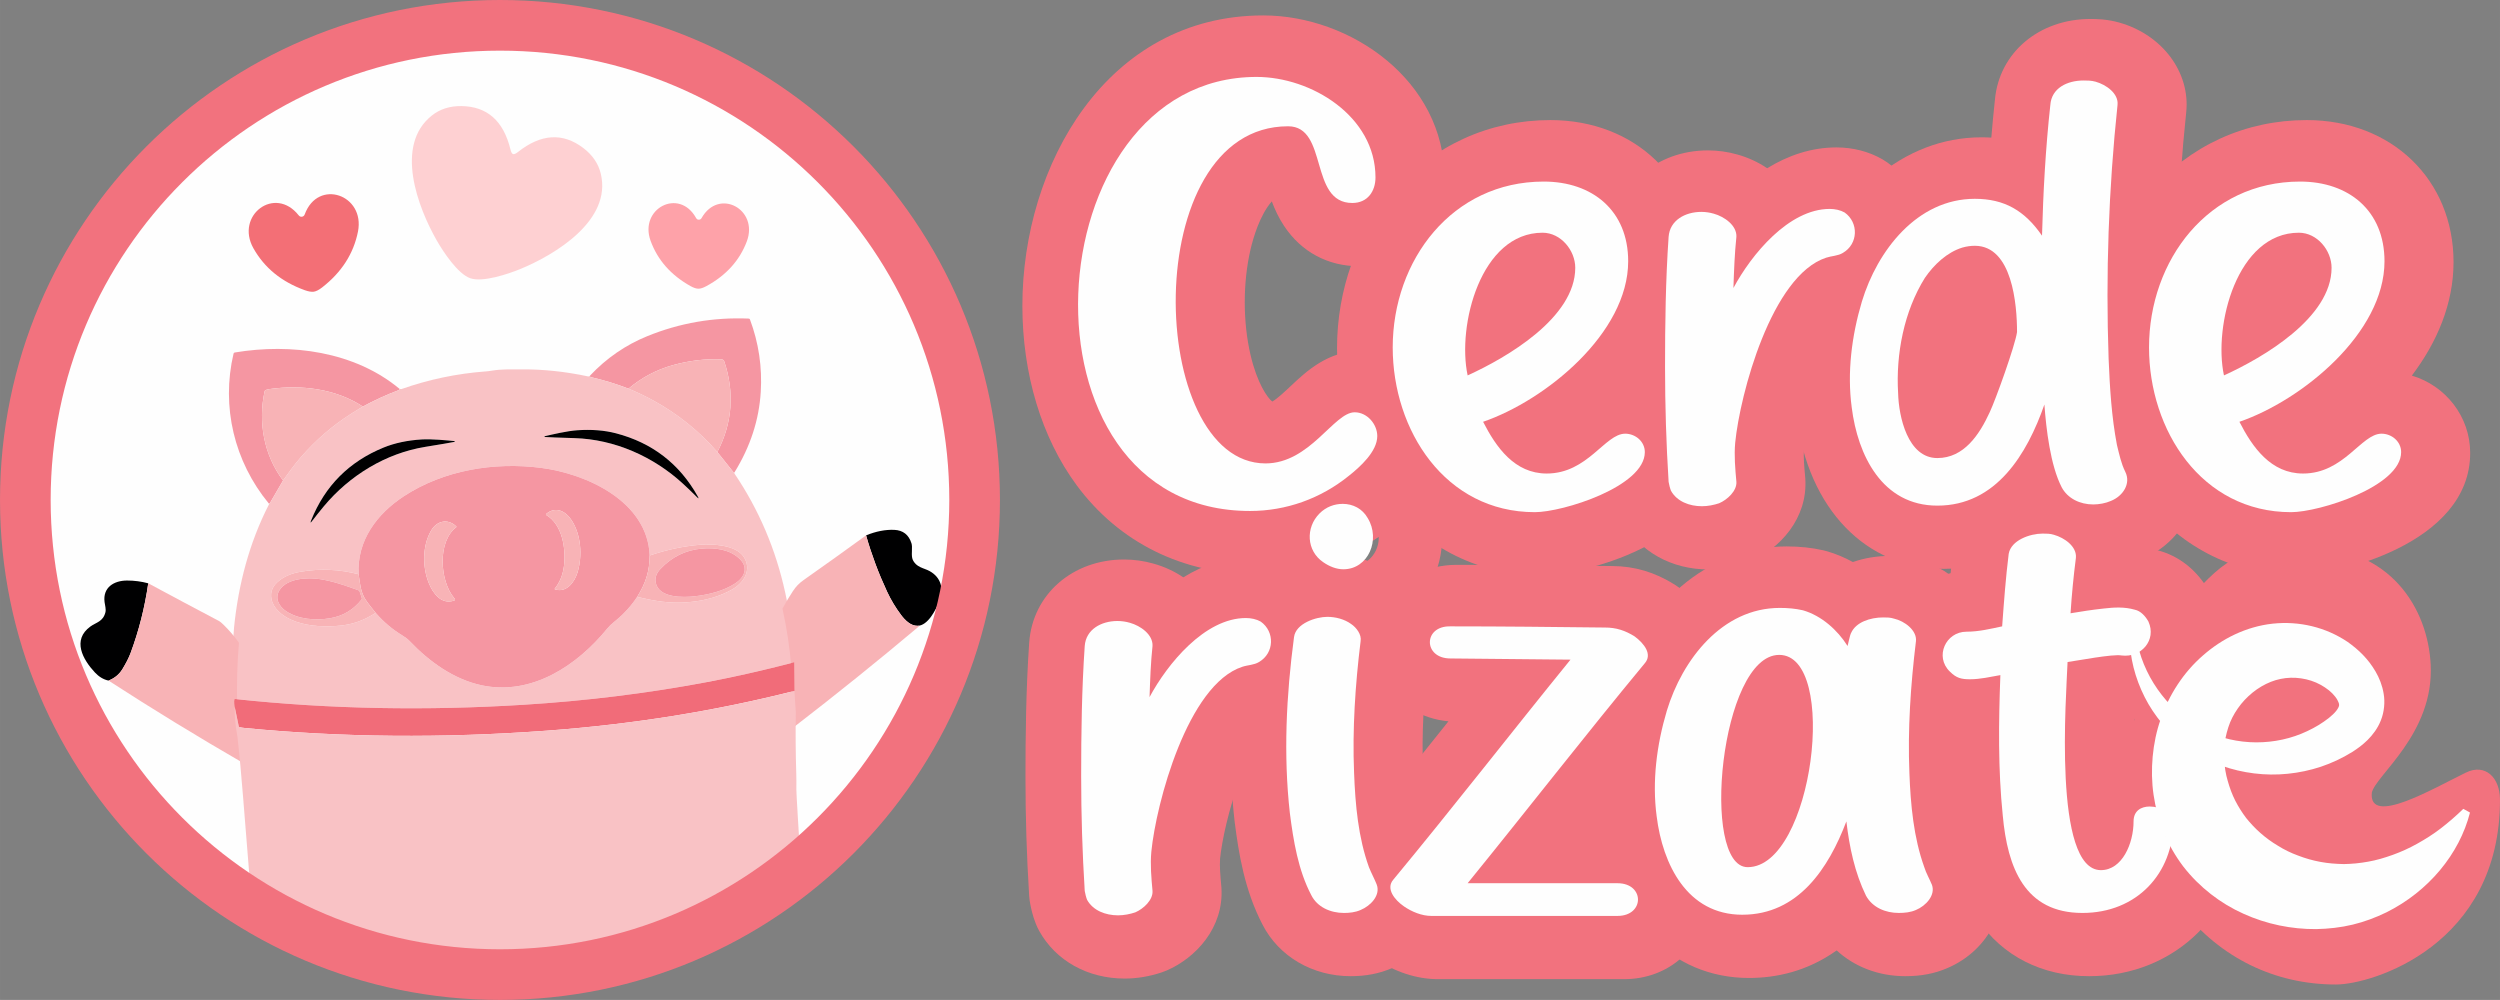<?xml version="1.0" encoding="UTF-8"?>
<svg xmlns="http://www.w3.org/2000/svg" xmlns:xlink="http://www.w3.org/1999/xlink" xmlns:xodm="http://www.corel.com/coreldraw/odm/2003" xml:space="preserve" width="139.297mm" height="55.715mm" version="1.1" style="shape-rendering:geometricPrecision; text-rendering:geometricPrecision; image-rendering:optimizeQuality; fill-rule:evenodd; clip-rule:evenodd" viewBox="0 0 8829.73 3531.68">
 <rect x="0" y="0" width="8829.73" height="3531.68" fill="#808080" stroke="none"/>
 <defs>
  <style type="text/css">
   
    .str1 {stroke:#F2727E;stroke-width:178.89;stroke-miterlimit:22.926}
    .str0 {stroke:#373435;stroke-width:12.68;stroke-miterlimit:22.926}
    .fil11 {fill:none}
    .fil2 {fill:#FEFEFE}
    .fil1 {fill:#FEFEFE;fill-rule:nonzero}
    .fil0 {fill:#F2727E;fill-rule:nonzero}
    .fil6 {fill:#000001;fill-rule:nonzero}
    .fil7 {fill:#F16C79;fill-rule:nonzero}
    .fil9 {fill:#F36F76;fill-rule:nonzero}
    .fil3 {fill:#F596A2;fill-rule:nonzero}
    .fil5 {fill:#F8B3B6;fill-rule:nonzero}
    .fil4 {fill:#F9C2C5;fill-rule:nonzero}
    .fil10 {fill:#FEA2A9;fill-rule:nonzero}
    .fil8 {fill:#FED0D2;fill-rule:nonzero}
   
  </style>
   <clipPath id="id0">
    <path d="M1765.84 89.45c925.85,0 1676.4,750.55 1676.4,1676.4 0,925.84 -750.55,1676.39 -1676.4,1676.39 -925.84,0 -1676.39,-750.55 -1676.39,-1676.39 0,-925.85 750.55,-1676.4 1676.39,-1676.4z"></path>
   </clipPath>
 </defs>
 <g id="Capa_x0020_1">
  <g id="_1861961091360">
   <path class="fil0" d="M4438.55 2028.08c-260.58,0 -486.53,-111.78 -636.19,-314.72 -123.47,-167.36 -191.44,-392.3 -191.44,-633.37 0,-497.12 298.16,-1025.51 850.75,-1025.51 309.19,0 640.27,231.13 640.27,575.19 0,177.05 -129.91,310.57 -302.17,310.57 -109.76,0 -203.68,-50.49 -264.52,-142.2 -19.24,-29.02 -32.85,-58.6 -43.38,-86.83 -42.51,48.92 -65.52,128.43 -75.35,170.75 -26.96,116.35 -26.89,255.26 0.22,371.6 23.26,99.84 59.79,151.83 76.69,164.6 16.27,-8.47 46.2,-36.65 64.74,-54.15 56,-52.78 132.7,-125.06 249.98,-125.06 162.65,0 300.08,139.31 300.08,304.24 0,166.77 -137.1,276.1 -183.66,312.89 -137.73,110.92 -310.28,172.01 -486.02,172.01z"></path>
   <path class="fil0" d="M5444.44 2032.28c-215.27,0 -408.06,-94.24 -542.89,-265.35 -115.62,-146.73 -179.29,-337.3 -179.29,-536.63 0,-207.43 70.58,-403.65 198.78,-552.48 140.91,-163.63 337.99,-253.71 554.91,-253.71 300.4,0 518.47,210.98 518.47,501.66 0,147.81 -58.96,284.05 -147.24,400.86 119.1,35.42 206.02,144.52 206.02,273.27 0,324.25 -479.87,432.37 -608.77,432.37z"></path>
   <path class="fil0" d="M6489.04 961.02l0 0zm-454.48 1050.26c-130.56,0 -243.35,-62.77 -301.78,-167.93 -4.48,-8.07 -8.46,-16.46 -11.89,-25.07 -11.8,-29.41 -16.9,-55.03 -19.98,-70.33 -1.91,-9.66 -3.18,-19.46 -3.79,-29.3 -8.79,-140.36 -13.05,-277.44 -13.05,-419.06 0,-140.18 1.58,-306.19 13.12,-474.99 12.15,-170.28 153.13,-293.43 335.28,-293.43 34.76,0 69.67,4.89 103.75,14.55 38.83,10.88 74.23,27.45 105.27,48.5 73.83,-45.28 156.21,-73.55 244.58,-73.55 58.22,0 114.14,14.4 161.82,41.65 6.19,3.55 12.2,7.38 18.02,11.5 85.55,60.59 133.74,159.17 128.89,263.64 -4.8,102.93 -60.59,195.35 -149.47,247.96 -39.99,24.09 -77.78,32.84 -101.19,37.44 -17.03,14.33 -58.63,65.95 -102.77,183.73 -39.18,104.66 -63.63,218.36 -69.9,280.37 -2.28,26.22 0.91,61.09 4.24,97.99 0.18,1.77 0.32,3.52 0.43,5.25 9.41,140.8 -90.62,248.49 -193.94,292.74 -5.61,2.42 -11.29,4.6 -17.11,6.51 -43.37,14.47 -87.33,21.81 -130.52,21.81z"></path>
   <g>
    <path class="fil0" d="M6959.3 1447.08l0.11 0 -0.11 0zm-93.15 562.1c-275.19,0 -479.52,-211.27 -520.83,-538.33 -19.42,-144.82 -4.55,-305.65 43.05,-465.22 95.72,-316.58 335.09,-520.65 610.1,-520.65 11.76,0 23.34,0.36 34.76,1.05 3.7,-45.54 7.9,-89.81 12.66,-133.52 14.59,-165.71 155.38,-285.43 336.87,-285.43 20.18,0 57.66,0 101.68,12.45 152.27,42.62 251.93,175.77 237.1,316.94 -30.34,287.13 -40.54,578.41 -30.41,865.97 4.12,101.83 9.98,186.92 24.6,265.56l2.42 9.88c2.93,12.08 6.94,28.65 9.12,33.79 35.56,71.08 39.64,152.26 10.99,227.62 -29.84,78.54 -92.78,142.35 -173.09,175.7 -57.45,24.75 -112.43,30 -148.8,30 -92.96,0 -179.1,-34.51 -241.98,-94.02 -113.27,80.24 -228.12,98.22 -308.25,98.22z"></path>
   </g>
   <path class="fil0" d="M8115.68 2032.28c-215.28,0 -408.06,-94.24 -542.89,-265.35 -115.62,-146.73 -179.29,-337.3 -179.29,-536.63 0,-207.43 70.58,-403.65 198.78,-552.48 140.9,-163.63 337.99,-253.71 554.9,-253.71 300.44,0 518.47,210.98 518.47,501.66 0,147.81 -58.96,284.05 -147.23,400.86 119.09,35.42 206.02,144.52 206.02,273.27 0,324.25 -479.87,432.37 -608.77,432.37z"></path>
   <path class="fil0" d="M3972.32 3456.19c-130.53,0 -243.36,-62.77 -301.75,-167.89 -4.51,-8.11 -8.5,-16.47 -11.94,-25.07 -11.79,-29.48 -16.89,-55.1 -19.92,-70.4 -1.92,-9.66 -3.22,-19.43 -3.83,-29.27 -8.76,-140.32 -13.03,-277.39 -13.03,-419.06 0,-140.14 1.55,-306.19 13.13,-474.95 12.12,-170.28 153.1,-293.42 335.24,-293.42 34.88,0 69.82,4.92 103.93,14.58 38.78,10.85 74.13,27.42 105.1,48.43 73.87,-45.28 156.24,-73.5 244.58,-73.5 58.21,0 114.17,14.4 161.82,41.6 6.19,3.55 12.18,7.38 18.01,11.5 85.59,60.62 133.78,159.2 128.93,263.64 -4.81,102.93 -60.59,195.35 -149.44,247.92 -40.02,24.17 -77.81,32.89 -101.26,37.51 -17,14.29 -58.65,65.92 -102.77,183.74 -39.19,104.62 -63.64,218.36 -69.9,280.33 -2.24,26.22 0.91,61.09 4.27,98.03 0.15,1.74 0.29,3.51 0.4,5.24 9.41,140.8 -90.62,248.5 -193.9,292.74 -5.61,2.39 -11.32,4.56 -17.11,6.51 -43.41,14.47 -87.32,21.78 -130.55,21.78z"></path>
   <g>
    <path class="fil0" d="M4820.5 1806.24c0.08,0.04 0.11,0.07 0.19,0.11 -0.08,-0.04 -0.11,-0.08 -0.19,-0.11zm2.65 1.81l0.1 0 -0.1 0zm-111.64 153.38c40.88,0 81.18,6.55 118.87,19.06 3.4,-2.64 6.62,-5.45 9.62,-8.5 21.45,-21.45 32.09,-51.84 29.09,-83.3 -3.07,-32.45 -20.55,-62.66 -46.92,-81.29 -13.1,-8.76 -33.18,-13.97 -53.94,-13.97 -41.77,0 -83.23,23.88 -103.13,59.36 -16.46,29.31 -16.58,63.46 -0.55,92.04 3.97,6.51 8.53,12.59 13.6,18.16 11.22,-1.05 22.36,-1.56 33.35,-1.56zm-99.09 266.91c-0.03,0.11 -0.03,0.18 -0.07,0.29 0.04,-0.1 0.04,-0.18 0.07,-0.29zm199.91 53.25c-0.04,0.21 -0.07,0.4 -0.07,0.61 0,-0.22 0.03,-0.43 0.07,-0.61zm39.47 784.4l0.14 0 -0.14 0zm-81.47 381.8c-134.9,0 -254,-69.85 -311.4,-182.51 -63.46,-121.88 -83.96,-251.05 -98.22,-362.65 -0.15,-1.13 -0.25,-2.21 -0.4,-3.33 -22.9,-204.18 -17.95,-425.03 15.23,-675.15 9.26,-71.13 43.81,-128.6 91.56,-171.48 -19.86,-37.51 -32.44,-78.97 -36.57,-122.42 -9.44,-99.73 26.26,-198.02 97.97,-269.72 63.2,-63.23 147.59,-98.11 237.6,-98.11 116.8,0 220.49,59.43 278.2,159.17 63.45,106.5 65.47,238.98 5.02,346.71 -10.99,19.58 -23.61,37.67 -37.72,54.13 31.25,53.32 44.52,114.89 35.73,175.67 -19.49,159.22 -26.45,298.2 -21.23,424.77 3.22,86.1 10.24,183.74 38.13,263.97 1.77,4.09 4.34,9.52 7.02,15.2 5.5,11.61 12.38,26.08 19.11,42.91 0.25,0.68 0.5,1.3 0.76,1.98 56.14,144.38 -20.84,307.49 -175.39,372.64 -43.88,19 -91.45,28.22 -145.39,28.22z"></path>
   </g>
   <g>
    <path class="fil0" d="M5141.42 2435.51l0.14 0 -0.14 0zm594.91 907.3l0.15 0 -0.15 0zm0 115.51l-657.31 0c-75.36,0 -154.22,-25.86 -221.98,-72.79 -79.91,-54.91 -130.19,-131.71 -140.94,-215.82 -9.37,-73.29 11.87,-144.7 59.84,-201.42 114.5,-138.34 228.88,-281.49 339.9,-420.69 -97.2,-8.93 -180.59,-60.62 -226.82,-142.1 -48.23,-84.91 -47.1,-189.6 2.82,-273.28 51.52,-86.27 145.25,-137.22 251.87,-137.22 1.4,0 2.85,0 4.27,0.04 180.36,0 361.97,2.1 537.67,4.09l8.07 0.1c78.68,0.26 150.74,21.53 220.27,65.02 5.29,3.29 10.42,6.8 15.38,10.52 78.24,58.65 124.27,133.23 133.08,215.72 7.67,71.48 -13.93,141.19 -60.84,196.69 -112.98,136.49 -225.82,277.61 -335.43,415.08l70.15 0c164.17,0 292.73,122.12 292.73,278.01 0,77.41 -33.28,151.64 -91.31,203.69 -53.47,47.94 -124.98,74.35 -201.42,74.35z"></path>
   </g>
   <path class="fil0" d="M7030.62 3001.55c0.08,0.29 0.18,0.62 0.3,0.91 -0.11,-0.29 -0.22,-0.61 -0.3,-0.91zm-853.31 452.56c-275.19,0 -479.52,-211.22 -520.82,-538.3 -19.43,-144.73 -4.56,-305.61 43.05,-465.25 95.72,-316.61 335.1,-520.64 610.11,-520.64 47.46,0 90.44,4.6 131.39,14.03 4.01,0.94 7.99,1.96 11.94,3.12 31.29,9.08 61.85,21.93 91.2,38.01 40.16,-14.07 84.33,-21.56 130.88,-21.56 19.5,0 54.41,0 95.86,11.91 130.92,33.67 256.67,153.75 238.55,316.71 -0.08,0.75 -0.18,1.48 -0.26,2.21 -19.75,162.43 -26.84,303.34 -21.67,430.75 3.25,86.45 10.49,185.17 39.64,266.1 0.8,2.28 1.59,4.56 2.32,6.84 1.51,3.44 3.25,6.84 4.88,10.28 5.03,10.42 11.25,23.44 17.37,38.67 1.12,2.82 2.21,5.68 3.22,8.57 49.92,141.53 -28.14,300.84 -177.84,364 -43.88,19 -92.18,28.26 -147.49,28.26 -94.17,0 -179.51,-32.89 -242.71,-91.02 -105.71,75.35 -216.48,97.31 -309.62,97.31z"></path>
   <path class="fil0" d="M7378.52 3447.8c-166.08,0 -305.69,-70.84 -393.01,-199.4 -59.15,-87.11 -94.38,-199.66 -107.66,-344.07 -10.38,-101.91 -13.93,-204.07 -14,-301.55 -34.95,-13.21 -71.89,-34.99 -107.98,-70.7 -87.87,-85.77 -115.15,-214.12 -69.39,-327.65 36.39,-90.4 112.04,-155.81 202.94,-180.12 2.97,-30.81 6.26,-61.75 10.14,-92.57 0.43,-3.47 0.94,-6.95 1.56,-10.42 28.97,-166.7 191.33,-253.92 336.72,-253.92 21.05,0 59.43,0 103.39,13.53 127.24,37.11 216.91,137.68 232.36,252.73 14.48,2.2 29.3,5.28 44.35,9.36 77.61,19 143.41,71.38 186.28,148.5 2.93,5.32 5.64,10.74 8.14,16.27 46.13,102.02 34.58,216.08 -30.78,305.12 -56.92,77.41 -147.14,123.39 -243.15,126.14 -0.93,37.7 -1.33,71.77 -1.23,102.6 24.75,-6.73 51.09,-10.31 78.65,-10.31 167.79,0 304.27,122.38 304.27,272.77 0,309.95 -232.83,543.68 -541.59,543.68z"></path>
   <path class="fil0" d="M8250.01 3477.2c-215.28,0 -408.06,-94.24 -542.89,-265.35 -115.63,-146.72 -179.29,-337.31 -179.29,-536.63 0,-207.42 70.58,-403.65 198.78,-552.47 140.9,-163.62 200.93,-191.44 417.83,-191.44 300.43,0 430.74,220.13 440.55,416.06 12.23,244.72 -195.78,391.6 -208.01,452.78 -11,119.19 216.98,-15.31 332.1,-71.34 69.02,-33.65 120.65,17.8 120.65,95.79 0,513.99 -450.82,652.62 -579.72,652.62z"></path>
   <path class="fil1" d="M4763.58 1680.83c-98.72,79.81 -220.48,123.91 -348.63,123.91 -856.82,0 -768.63,-1533.05 23.12,-1533.05 193.21,0 420,138.62 420,354.91 0,48.3 -27.31,90.3 -81.9,90.3 -153.27,0 -84,-270.89 -226.79,-270.89 -531.35,0 -499.84,1190.73 -79.8,1190.73 157.51,0 241.48,-180.59 314.98,-180.59 44.13,0 79.81,42 79.81,84.01 0,54.58 -60.9,109.18 -100.79,140.68z"></path>
   <path class="fil1" d="M5183.56 1325.92c138.59,-63.01 380.1,-203.7 380.1,-380.12 0,-60.89 -50.39,-123.87 -115.51,-123.87 -218.39,0 -302.39,327.61 -264.59,504zm237.31 483.02c-317.12,0 -501.94,-289.8 -501.94,-581.7 0,-308.72 210,-585.94 533.45,-585.94 172.2,0 298.2,102.92 298.2,281.41 0,254.1 -291.91,491.41 -512.43,567.02 46.2,90.3 111.32,182.73 224.73,182.73 144.88,0 205.8,-140.73 277.21,-140.73 35.71,0 69.28,27.31 69.28,65.12 0,121.81 -289.8,212.1 -388.49,212.1z"></path>
   <path class="fil1" d="M6010.96 1787.94c-44.1,0 -88.19,-16.78 -109.21,-54.58 -4.2,-10.54 -6.3,-21.03 -8.39,-31.52 -8.4,-134.38 -12.59,-268.82 -12.59,-405.31 0,-153.32 2.09,-306.62 12.59,-459.94 4.2,-58.79 58.78,-88.2 115.51,-88.2 14.68,0 29.37,2.1 44.09,6.34 37.81,10.49 81.9,41.96 79.8,81.87 -6.28,58.82 -8.39,119.7 -10.49,180.62 62.98,-117.61 195.32,-279.32 340.21,-279.32 18.88,0 37.8,4.2 52.52,12.6 50.39,35.71 48.29,111.32 -6.33,142.83 -16.79,10.49 -39.92,10.49 -58.79,16.78 -193.22,63.02 -304.53,483.02 -321.31,653.12 -4.2,46.22 0,92.42 4.19,138.62 2.1,31.52 -31.5,63.03 -60.91,75.61 -18.89,6.29 -39.91,10.49 -60.89,10.49z"></path>
   <path class="fil1" d="M6842.59 1617.84c94.49,0 149.11,-84.01 184.82,-161.71 20.98,-44.11 90.29,-237.32 96.58,-283.51 0,-96.59 -16.79,-304.52 -149.08,-304.52 -14.72,0 -29.41,2.14 -44.14,6.33 -54.58,16.79 -100.78,60.88 -132.3,107.07 -73.5,117.61 -102.91,268.82 -94.49,407.41 2.09,81.9 33.61,228.93 138.59,228.93zm0 168c-195.32,0 -281.42,-178.49 -302.44,-346.49 -16.78,-123.9 0,-254.13 35.71,-373.84 54.63,-180.6 195.32,-363.32 399.06,-363.32 104.98,0 176.4,42 237.28,130.23 4.19,-155.41 12.62,-308.72 29.41,-462.04 4.2,-58.77 58.79,-86.09 117.61,-86.09 12.6,0 27.28,0 42.01,4.2 37.8,10.49 81.9,41.99 77.69,81.89 -31.5,298.23 -41.99,598.54 -31.5,896.73 4.19,102.93 10.48,205.85 29.41,304.53 8.39,33.6 14.69,65.11 29.37,94.49 21.03,42 -8.39,86.11 -50.39,102.92 -18.88,8.39 -42,12.6 -62.98,12.6 -46.23,0 -90.33,-20.99 -111.32,-60.9 -39.9,-77.69 -54.58,-205.84 -60.92,-291.93 -60.88,174.34 -170.09,357.02 -377.99,357.02z"></path>
   <path class="fil1" d="M7854.8 1325.92c138.59,-63.01 380.1,-203.7 380.1,-380.12 0,-60.89 -50.39,-123.87 -115.51,-123.87 -218.39,0 -302.39,327.61 -264.59,504zm237.31 483.02c-317.12,0 -501.94,-289.8 -501.94,-581.7 0,-308.72 210,-585.94 533.45,-585.94 172.19,0 298.19,102.92 298.19,281.41 0,254.1 -291.91,491.41 -512.43,567.02 46.2,90.3 111.31,182.73 224.72,182.73 144.88,0 205.8,-140.73 277.21,-140.73 35.71,0 69.28,27.31 69.28,65.12 0,121.81 -289.81,212.1 -388.5,212.1z"></path>
   <path class="fil1" d="M3948.75 3232.88c-44.11,0 -88.2,-16.79 -109.22,-54.6 -4.2,-10.52 -6.29,-21.01 -8.39,-31.5 -8.4,-134.39 -12.6,-268.82 -12.6,-405.32 0,-153.3 2.1,-306.62 12.6,-459.94 4.19,-58.78 58.78,-88.2 115.51,-88.2 14.69,0 29.41,2.1 44.09,6.33 37.81,10.49 81.9,41.96 79.81,81.87 -6.29,58.82 -8.4,119.71 -10.49,180.62 62.98,-117.6 195.31,-279.31 340.2,-279.31 18.92,0 37.8,4.2 52.49,12.59 50.43,35.71 48.33,111.32 -6.29,142.83 -16.79,10.49 -39.9,10.49 -58.79,16.79 -193.21,63.01 -304.53,483.02 -321.31,653.12 -4.2,46.24 0,92.43 4.2,138.63 2.09,31.5 -31.51,62.98 -60.92,75.61 -18.89,6.28 -39.9,10.49 -60.88,10.49z"></path>
   <path class="fil1" d="M4744.64 2010.64c-25.22,0 -50.39,-10.49 -71.41,-25.22 -58.78,-39.9 -62.98,-121.8 -12.58,-172.19 23.11,-23.12 52.49,-33.61 81.9,-33.61 35.71,0 69.31,16.79 88.19,50.4 46.2,75.61 2.1,180.62 -86.09,180.62zm2.1 1213.85c-48.3,0 -94.49,-20.98 -115.51,-63.03 -46.2,-88.19 -62.98,-191.07 -75.61,-289.8 -23.08,-205.8 -12.59,-415.81 14.72,-621.6 6.29,-48.33 77.71,-71.41 117.61,-71.41 29.41,0 60.88,8.39 84,25.22 18.88,12.58 37.8,37.77 33.56,60.88 -18.88,153.31 -29.37,310.82 -23.07,464.13 4.2,113.38 14.69,228.89 52.5,333.91 8.42,21.01 18.91,39.9 27.31,60.92 14.68,37.77 -21.03,75.58 -56.73,90.3 -18.88,8.39 -39.9,10.49 -58.78,10.49z"></path>
   <path class="fil1" d="M5712.76 3234.98l-657.31 0c-33.61,0 -69.31,-14.68 -96.63,-33.6 -33.61,-23.09 -65.12,-62.98 -37.8,-94.5 212.13,-256.23 415.84,-518.72 625.83,-777.06 -140.73,-2.09 -283.51,-2.09 -424.23,-4.19 -96.59,0 -96.59,-115.51 0,-113.38 182.72,0 363.31,2.1 546.04,4.16 39.9,0 71.4,10.52 104.98,31.54 33.6,25.17 63.02,62.98 35.71,94.49 -212.1,256.19 -415.81,518.72 -625.8,777.02l529.21 0c96.59,0 96.59,115.51 0,115.51z"></path>
   <path class="fil1" d="M6172.63 3062.77c231.02,0 323.42,-749.74 111.32,-749.74 -207.91,0 -279.32,749.74 -111.32,749.74zm-18.88 168c-195.32,0 -281.42,-178.49 -302.43,-346.49 -16.79,-123.9 0,-254.13 35.71,-373.84 54.61,-180.59 195.31,-363.32 399.01,-363.32 27.31,0 54.59,2.14 81.9,8.43 65.07,18.89 121.81,69.28 157.51,126.01 2.09,-6.3 8.39,-39.92 12.58,-46.2 16.83,-37.81 67.22,-54.63 113.41,-54.63 12.6,0 25.22,0 37.81,4.2 37.8,8.39 81.89,42 77.69,79.8 -18.88,155.41 -29.41,310.82 -23.11,466.23 4.23,111.32 14.72,226.82 52.52,331.81 6.29,21.02 18.89,42 27.28,63.01 12.63,35.71 -20.98,73.47 -56.69,88.2 -18.88,8.4 -39.9,10.49 -60.88,10.49 -46.24,0 -92.44,-18.88 -115.55,-60.88 -39.86,-81.9 -58.78,-172.23 -69.27,-262.52 -63.03,165.89 -170.1,329.7 -367.51,329.7z"></path>
   <path class="fil1" d="M7354.95 3224.47c-203.7,0 -264.63,-159.6 -281.42,-344.39 -16.79,-163.84 -14.68,-329.75 -8.39,-495.64 -35.71,6.29 -71.41,14.68 -107.12,14.68 -31.51,0 -48.3,-4.2 -71.41,-27.28 -54.58,-52.52 -14.68,-140.72 58.82,-140.72 44.11,0 86.09,-10.49 126,-18.88 6.29,-86.09 12.59,-172.19 23.12,-256.24 8.39,-48.26 75.56,-71.4 119.7,-71.4 12.59,0 27.28,0 39.9,4.22 37.77,10.49 81.88,42 77.67,81.9 -8.39,65.09 -14.68,130.2 -18.88,195.32 37.8,-6.29 77.71,-12.62 117.61,-16.82 35.71,-4.2 73.5,-6.29 109.17,4.2 21.03,4.22 37.86,23.11 48.35,41.99 29.41,65.11 -25.22,128.14 -94.53,119.71 -29.38,-6.29 -159.61,18.92 -191.12,23.12 -4.16,115.51 -52.5,735.01 117.65,735.01 75.56,0 115.47,-94.49 115.47,-172.19 0,-37.8 27.31,-52.5 56.73,-52.5 39.9,0 84,23.09 84,52.5 0,184.83 -130.19,323.4 -321.31,323.4z"></path>
   <path class="fil1" d="M7549.17 2272.87c29.37,134.43 121.69,248.6 236.6,306.12 114.21,57.73 253.04,55.72 362.76,3.51 27.5,-12.66 53.25,-28.3 76.48,-46.41 10.96,-8.76 20.36,-17.69 26.69,-25.91 6.33,-8.14 9.55,-15.23 9.8,-19.21 0.23,-4.16 -0.32,-5.43 -2.13,-10.53 -1.88,-4.77 -5.43,-11.87 -11.37,-19.47 -2.92,-3.79 -6.28,-7.66 -9.98,-11.42 -3.51,-3.69 -8.5,-7.64 -12.59,-11.47 -9.19,-7.23 -18.88,-13.88 -29.41,-19.54 -41.68,-23.07 -94.93,-30.43 -141.15,-20.65 -46.49,9.44 -91.71,36.72 -126.66,73.97 -17.51,18.64 -32.23,39.97 -43.78,62.27 -11.4,22.32 -18.74,46.77 -23.92,71.56 -5.24,24.82 -6.21,50.82 -4.88,76.44 1.34,25.57 5.11,51.19 12.45,75.63 6.87,24.43 15.52,48.16 26.69,70.11 11.22,21.92 24.1,42.15 38.31,60.99 30,37.55 67.55,71.74 112.65,98.36 22.17,13.9 46.23,25.72 71.56,34.81 25.13,9.69 51.48,17.22 78.46,22.14 26.99,5.03 54.46,7.16 82.38,7.67 28.11,-0.4 56.9,-3.19 85.99,-8.5 29.23,-5.06 58.31,-13.76 87.5,-24.25 29.16,-10.6 58.25,-23.66 86.43,-39.57 28.29,-15.75 56.47,-33.58 83.27,-54.24 26.78,-20.72 53.14,-43.41 78.9,-68.55l23.52 13.13c-36.97,145.72 -146.01,278.23 -295.23,352.5 -37.48,18.26 -77.34,33.32 -119.12,43.36 -42.11,10.17 -85.52,14.92 -129.03,15.78 -87.04,0.54 -174.77,-17.22 -256.13,-54.04 -81.4,-36.28 -156.02,-93.51 -213.18,-167.2 -28.48,-37.53 -51.59,-78.47 -69.28,-121.01 -17.65,-42.65 -28.87,-87.18 -35.56,-132.01 -6.54,-44.85 -7.3,-90.29 -3.15,-135.18 4.16,-44.9 13.24,-89.47 28.33,-132.33 29.34,-85.85 81.03,-165.54 149,-224.51 67.48,-59.48 152.67,-102.24 246.61,-112.54 93.59,-9.88 187.29,12.22 265.17,64.86 38.57,27.49 72.14,59.66 98.32,104.63 12.85,22.28 23.55,48.14 28.41,78.14 5.17,29.51 1.91,64.74 -9.88,93.84 -11.58,29.44 -29.31,51.76 -46.89,69.42 -17.84,17.65 -36.22,30.86 -54.19,42.29 -35.09,21.84 -72.32,39.17 -110.63,52.09 -76.83,25.39 -157.72,33.32 -235.97,23.59 -77.95,-9.7 -154.54,-35.78 -218.54,-79.92 -64.03,-43.45 -116.85,-100.39 -154.72,-165.04 -37.44,-64.93 -60.35,-137.17 -65.59,-210.07l26.66 -3.65z"></path>
  </g>
  <g>
  </g>
  <g style="clip-path:url(#id0)">
   <g>
    <ellipse class="fil2 str0" cx="1755.88" cy="1777.3" rx="2081.24" ry="2007.11"></ellipse>
    <path class="fil3" d="M2594.2 1668.13c-0.63,-0.03 -1.22,-0.05 -1.75,-0.08 -1.26,-0.08 -2.29,-0.61 -3.09,-1.59l-55.81 -69.98c53.21,-102.5 61.38,-209.06 24.52,-319.68 -1.58,-4.63 -5.77,-7.71 -10.54,-7.83 -57.13,-2 -113.9,4.84 -170.31,20.52 -58.34,16.21 -110.82,43.96 -157.44,83.25 -42.26,-16.38 -86.71,-29.98 -133.34,-40.8 -1.45,-0.34 -2.27,-0.96 -2.47,-1.88 -0.18,-0.85 -0.2,-2.02 -0.03,-3.53 58.22,-61.7 125.79,-108.18 202.72,-139.43 114.4,-46.49 233.75,-67.12 358.06,-61.86 1.77,0.08 3.33,1.23 3.97,2.92 30.9,82.66 43.62,168.16 38.18,256.49 -6.06,98.79 -36.96,193.29 -92.69,283.48z"></path>
    <path class="fil3" d="M1410.91 1373.23c0.06,2.42 -0.64,3.9 -2.1,4.46 -44.37,16.86 -86.79,36.26 -127.28,58.2 -96.38,-62.91 -217.34,-77.8 -330.59,-61.56 -6.08,0.89 -10.6,2.2 -13.58,3.92 -1.47,0.86 -2.38,2.1 -2.74,3.71 -23.75,108.75 -2.71,225.33 65.12,315.07l-46.39 79.74c-0.53,0.93 -1.33,1.43 -2.39,1.5l-1.58 0.1c-122.09,-148.19 -168.62,-342.19 -124.57,-529.33 0.51,-2.12 2.21,-3.72 4.33,-4.06 198.59,-33.25 422.35,-4.08 581.77,128.25z"></path>
    <path class="fil4" d="M2083.96 1326.53c-0.17,1.51 -0.16,2.68 0.03,3.53 0.2,0.92 1.01,1.55 2.47,1.88 46.63,10.82 91.08,24.42 133.34,40.8 31.5,13.13 60.97,27.24 88.43,42.34 85.95,47.22 161.07,107.69 225.34,181.4l55.81 69.98c0.79,0.98 1.82,1.51 3.09,1.59 0.53,0.03 1.12,0.06 1.75,0.08 -0.62,2.2 -0.58,3.82 0.11,4.87 86.19,127.53 145.98,268.17 179.36,421.93 15.26,68.25 25.71,137.94 31.35,209.08 0.41,5.24 0.48,11.12 0.21,17.65 -0.27,6.15 -0.37,12.04 -0.34,17.68 -111.27,28.88 -215.78,52.48 -313.55,70.8 -208.44,39.07 -422.49,65.42 -642.13,79.05 -339.13,21.13 -681.57,16.01 -1019.57,-20.34 -5.69,-4.77 -8.75,-15.14 -9.2,-31.14 -2.02,-74.75 0.06,-148.84 6.24,-222.28 15.3,-151.43 53.8,-298.55 123.26,-434.06 0.8,-1.55 0.61,-2.54 -0.55,-3l1.58 -0.1c1.06,-0.07 1.86,-0.57 2.39,-1.5l46.39 -79.74c21.45,-30.05 36.47,-50.38 45.07,-60.99 49.52,-60.9 105.69,-113.2 168.5,-156.9 18.36,-12.77 41.11,-27.19 68.21,-43.25 40.49,-21.94 82.92,-41.34 127.28,-58.2 1.46,-0.56 2.16,-2.05 2.1,-4.46 3.35,1.08 5.81,1.33 7.37,0.76 96.35,-33.87 195.47,-54.6 297.35,-62.18 6.83,-0.48 13.94,-1.36 21.32,-2.64 33.75,-5.73 67.91,-4.38 107.1,-4.6 75.72,-0.37 153.37,7.92 232.94,24.85 2.76,0.58 5.08,-0.38 6.98,-2.9zm-581.77 251.71c54.81,-8.88 89.08,-14.73 102.82,-17.55 0.74,-0.15 1.25,-0.81 1.2,-1.56 0,-0.03 -0.01,-0.07 -0.01,-0.11 -0.11,-0.69 -0.38,-1.05 -0.82,-1.09 -28.28,-2.73 -80.27,-8.09 -117.03,-5.8 -50.1,3.21 -94.47,12.66 -133.11,28.39 -122.28,49.83 -207.74,135.68 -256.4,257.54 -3.73,9.43 -2.54,10.1 3.56,2.01 12.55,-16.51 26.32,-33.77 41.29,-51.79 90.97,-109.2 219.04,-187.41 358.5,-210.04zm526.78 -30.83c141.65,4.19 279.24,65.11 384.05,161.79 17.25,15.95 33.22,31.31 47.88,46.07 7.14,7.23 8.23,6.4 3.27,-2.5 -64.4,-114.79 -160.67,-188.93 -288.81,-222.43 -40.49,-10.55 -85.83,-14.13 -136.06,-10.73 -36.85,2.5 -87.84,14.69 -115.63,21.13 -0.42,0.1 -0.65,0.49 -0.67,1.19 0,0.04 0,0.08 0,0.11 0.05,0.75 0.65,1.34 1.39,1.39 14.03,1.01 48.88,2.33 104.58,3.97zm-762.37 480.88c-68.09,-17.88 -136.89,-20.77 -206.41,-8.67 -29.32,5.1 -53.97,15.4 -73.95,30.9 -23.55,18.25 -32.66,40.25 -27.33,66.01 6.78,33.04 37.75,57.92 68.01,71.77 47.59,21.82 103.47,25.98 156.6,22.91 54.77,-3.13 96.77,-16.56 143.31,-46.66 27.38,31.74 58.92,58.42 94.62,80.03 10.57,6.41 19.17,13.11 25.84,20.11 68.78,72.22 155.66,135 254.42,155.87 175.58,37.15 336.32,-69.45 443.13,-200.64 6.51,-8.02 15.06,-16.25 25.65,-24.7 31.02,-24.74 57.6,-53.67 79.75,-86.79 35.26,8.15 65.04,13.72 89.34,16.71 79.18,9.71 173.11,-1.74 245.78,-42.89 43.03,-24.4 71.23,-71.06 40.97,-116.25 -27.89,-41.61 -110.02,-45.5 -153.17,-41.99 -58.86,4.8 -118.4,17.48 -178.65,38.02 -7.4,-190.44 -221.74,-288.64 -383.64,-309.52 -166.1,-21.39 -343.82,8.06 -484.37,100.05 -95.22,62.37 -166.31,156.9 -159.9,275.72z"></path>
    <path class="fil5" d="M2533.56 1596.47c-64.27,-73.71 -139.38,-134.17 -225.34,-181.4 -27.45,-15.09 -56.93,-29.2 -88.43,-42.34 46.62,-39.29 99.09,-67.04 157.44,-83.25 56.42,-15.69 113.23,-22.53 170.43,-20.52 4.64,0.11 8.83,3.19 10.37,7.71 36.89,110.69 28.73,217.29 -24.47,319.79z"></path>
    <path class="fil5" d="M1281.53 1435.89c-27.1,16.06 -49.85,30.48 -68.21,43.25 -62.82,43.7 -118.99,95.99 -168.5,156.9 -8.6,10.61 -23.62,30.94 -45.07,60.99 -67.84,-89.74 -88.88,-206.31 -65.12,-315.07 0.35,-1.61 1.27,-2.85 2.74,-3.71 2.97,-1.72 7.5,-3.02 13.58,-3.92 113.26,-16.25 234.21,-1.36 330.59,61.56z"></path>
    <path class="fil6" d="M1502.19 1578.24c-139.45,22.63 -267.52,100.83 -358.5,210.04 -14.97,18.02 -28.74,35.29 -41.29,51.79 -6.1,8.09 -7.3,7.42 -3.56,-2.01 48.66,-121.86 134.12,-207.72 256.4,-257.54 38.64,-15.72 83.01,-25.18 133.11,-28.39 36.76,-2.29 88.75,3.07 117.03,5.8 0.44,0.04 0.7,0.4 0.82,1.09 0.01,0.04 0.01,0.08 0.01,0.11 0.05,0.75 -0.46,1.41 -1.2,1.56 -13.74,2.82 -48.02,8.67 -102.82,17.55z"></path>
    <path class="fil6" d="M2413.02 1709.2c-104.81,-96.69 -242.4,-157.6 -384.05,-161.79 -55.69,-1.64 -90.55,-2.97 -104.58,-3.97 -0.74,-0.05 -1.34,-0.64 -1.39,-1.39 0,-0.04 0,-0.08 0,-0.11 0.02,-0.7 0.24,-1.09 0.67,-1.19 27.79,-6.44 78.78,-18.62 115.63,-21.13 50.22,-3.4 95.57,0.17 136.06,10.73 128.14,33.49 224.41,107.64 288.81,222.43 4.96,8.89 3.87,9.73 -3.27,2.5 -14.66,-14.76 -30.62,-30.12 -47.88,-46.07z"></path>
    <path class="fil3" d="M2294.51 1962.03c-0.22,56.08 -14.45,98.74 -44.28,146.4 -22.15,33.12 -48.73,62.05 -79.75,86.79 -10.59,8.45 -19.14,16.68 -25.65,24.7 -106.8,131.18 -267.54,237.78 -443.13,200.64 -98.76,-20.87 -185.64,-83.65 -254.42,-155.87 -6.66,-7 -15.27,-13.7 -25.84,-20.11 -35.7,-21.62 -67.24,-48.3 -94.62,-80.03 -22.78,-27.43 -36.75,-46.46 -41.92,-57.06 -12.35,-25.31 -13.98,-51.97 -18.3,-79.2 -6.41,-118.82 64.68,-213.35 159.9,-275.72 140.55,-91.99 318.26,-121.44 484.37,-100.05 161.89,20.88 376.24,119.07 383.64,309.52zm-335.2 117.23c-0.22,0.28 -0.33,0.63 -0.3,0.98 0.04,0.58 0.41,1.07 0.95,1.26 41.08,13.64 69.81,-26.44 79.98,-60.38 17.68,-59.16 12.35,-131.64 -20.86,-183.2 -20.92,-32.41 -56.33,-51.34 -90.12,-22.62 -0.55,0.47 -0.84,1.17 -0.79,1.88 0.04,0.76 0.48,1.45 1.13,1.83 56.9,33.45 69.97,119.25 62.68,179.17 -3.83,31.62 -14.72,58.65 -32.66,81.08zm-355.8 32.56c-50.14,-60.21 -59.54,-198.93 8.01,-250.05 0.41,-0.31 0.62,-0.81 0.59,-1.31 -0.03,-0.39 -0.2,-0.77 -0.49,-1.03 -29.94,-28.99 -68.52,-20.11 -88.72,14.15 -31.93,54.22 -31.09,129.58 -8.54,185.56 14.78,36.74 44.66,77.52 89.51,62.01 3.47,-1.22 4.15,-3.32 2.02,-6.3 -0.37,-0.57 -1.16,-1.58 -2.38,-3.03z"></path>
    <path class="fil5" d="M1959.3 2079.26c17.94,-22.43 28.83,-49.46 32.66,-81.08 7.29,-59.92 -5.77,-145.72 -62.68,-179.17 -0.65,-0.38 -1.08,-1.06 -1.13,-1.83 -0.05,-0.72 0.25,-1.41 0.79,-1.88 33.79,-28.72 69.2,-9.79 90.12,22.62 33.22,51.56 38.54,124.04 20.86,183.2 -10.17,33.94 -38.9,74.02 -79.98,60.38 -0.54,-0.19 -0.91,-0.68 -0.95,-1.26 -0.03,-0.35 0.08,-0.7 0.3,-0.98z"></path>
    <path class="fil5" d="M1603.51 2111.82c1.22,1.45 2.02,2.46 2.38,3.03 2.12,2.98 1.45,5.08 -2.02,6.3 -44.85,15.51 -74.73,-25.27 -89.51,-62.01 -22.55,-55.98 -23.4,-131.35 8.54,-185.56 20.2,-34.25 58.77,-43.14 88.72,-14.15 0.29,0.27 0.47,0.64 0.49,1.03 0.03,0.51 -0.18,1 -0.59,1.31 -67.55,51.12 -58.15,189.84 -8.01,250.05z"></path>
    <path class="fil6" d="M3240.95 2210.39c-24.7,0.37 -44.85,-20.26 -58.63,-38.66 -19.29,-25.67 -35.71,-53.04 -49.28,-82.1 -30.19,-64.72 -54.93,-130.98 -74.2,-198.77 34.95,-14.26 68.05,-20.74 99.32,-19.47 31.19,1.28 51.58,17.25 61.18,47.9 1.71,5.36 2.19,14.93 1.43,28.71 -0.72,12.91 0.16,22.27 2.62,28.09 12.04,28.26 39.71,29.79 59.67,40.83 41.08,22.69 51.31,63.61 34.4,106.35 -12.43,31.4 -40.15,86.14 -76.5,87.12z"></path>
    <path class="fil6" d="M523.55 2060.19c-12.13,85.03 -32.92,167.13 -62.37,246.33 -6.21,16.69 -15.88,35.73 -29.01,57.11 -11.38,18.59 -27.74,31.97 -49.06,40.16 -17.59,-3.77 -33.51,-13.27 -47.78,-28.52 -42.24,-45.1 -82.21,-114.87 -15.69,-162.79 20.14,-14.5 44.43,-16.68 52.7,-50 2.69,-10.67 -1.5,-24.43 -3.04,-35.92 -6.81,-51.74 33.09,-76.08 79.35,-76.16 25.3,-0.03 50.27,3.23 74.91,9.79z"></path>
    <path class="fil5" d="M3058.83 1890.87c19.28,67.79 44.01,134.05 74.2,198.77 13.57,29.06 30,56.43 49.28,82.1 13.78,18.4 33.93,39.03 58.63,38.66l3.3 -0.42c3.13,-0.37 3.48,0.47 1.06,2.52 -143.83,121.05 -292.07,240.39 -444.7,358.03l-4.93 -75.59 -0.91 -100.98c-0.04,-5.64 0.08,-11.53 0.34,-17.68 0.27,-6.52 0.2,-12.4 -0.2,-17.65 -5.64,-71.13 -16.09,-140.83 -31.35,-209.08 12.68,-23.24 24.96,-43.83 36.86,-61.75 10.6,-15.92 21.48,-27.67 38.08,-39.35 74.83,-52.67 148.28,-105.2 220.34,-157.59z"></path>
    <path class="fil5" d="M843.92 2270.06c-6.19,73.43 -8.27,147.52 -6.24,222.27 0.45,15.99 3.51,26.37 9.2,31.14 -2.87,2.24 -3.17,11.18 -0.89,26.82 -0.29,32.65 2.55,65.45 8.51,98.39 1.31,7.31 2.3,15.12 2.97,23.43 0.61,7.78 1.48,15.64 2.63,23.55 -161.94,-93.57 -320.94,-190.86 -477,-291.88 21.32,-8.19 37.68,-21.58 49.06,-40.16 13.13,-21.39 22.8,-40.42 29.01,-57.11 29.46,-79.2 50.25,-161.3 62.37,-246.33 83.39,44.9 167.05,89.49 250.99,133.76 2.85,1.47 7.97,5.83 15.38,13.07 19.37,18.9 37.38,39.92 54.01,63.04z"></path>
    <path class="fil5" d="M2250.23 2108.43c29.82,-47.66 44.05,-90.32 44.28,-146.4 60.24,-20.54 119.79,-33.22 178.65,-38.02 43.15,-3.51 125.28,0.38 153.17,41.99 30.26,45.19 2.06,91.85 -40.97,116.25 -72.67,41.15 -166.6,52.61 -245.78,42.89 -24.3,-2.99 -54.08,-8.56 -89.34,-16.71zm228.34 -170.75c-56.88,5.01 -105.56,28.92 -146.05,71.76 -13.99,14.81 -19.6,30.46 -16.84,46.96 9.53,56.88 98.45,54.22 138.4,49.62 49.32,-5.65 101.99,-18.84 142.73,-45.53 32.4,-21.22 46.98,-54.65 17.09,-84.99 -34.95,-35.47 -88.69,-41.92 -135.34,-37.83z"></path>
    <path class="fil5" d="M1266.6 2028.29c4.32,27.23 5.95,53.89 18.3,79.2 5.17,10.6 19.14,29.63 41.92,57.06 -46.53,30.1 -88.54,43.53 -143.31,46.66 -53.13,3.07 -109.01,-1.1 -156.6,-22.91 -30.26,-13.85 -61.23,-38.74 -68.01,-71.77 -5.33,-25.75 3.78,-47.76 27.33,-66.01 19.98,-15.5 44.63,-25.8 73.95,-30.9 69.52,-12.09 138.32,-9.2 206.41,8.67zm-0.18 56.73c-47.34,-17.31 -90.16,-32.32 -136.2,-39.52 -44.83,-6.98 -116.06,-3.03 -142.71,38.36 -18.38,28.56 -2.54,57.97 22.99,74.91 43.84,29.13 104.91,33.5 155.73,24.76 45.39,-7.83 82.35,-29.96 110.88,-66.38 1.01,-1.29 1.27,-2.72 0.77,-4.28l-8 -24.25c-0.58,-1.75 -1.74,-2.95 -3.47,-3.6z"></path>
    <path class="fil3" d="M2478.57 1937.68c46.65,-4.09 100.39,2.36 135.34,37.83 29.89,30.34 15.31,63.77 -17.09,84.99 -40.74,26.69 -93.41,39.87 -142.73,45.53 -39.95,4.6 -128.87,7.26 -138.4,-49.62 -2.76,-16.5 2.85,-32.16 16.84,-46.96 40.49,-42.84 89.17,-66.75 146.05,-71.76z"></path>
    <path class="fil3" d="M1130.23 2045.5c46.03,7.19 88.85,22.2 136.2,39.52 1.73,0.65 2.89,1.85 3.47,3.6l8 24.25c0.5,1.56 0.25,2.99 -0.77,4.28 -28.53,36.42 -65.49,58.54 -110.88,66.38 -50.82,8.74 -111.89,4.37 -155.73,-24.76 -25.53,-16.94 -41.37,-46.35 -22.99,-74.91 26.65,-41.39 97.88,-45.33 142.71,-38.36z"></path>
    <path class="fil7" d="M2804.89 2339.33l0.92 100.98c-281.94,71.39 -573.95,118.21 -876.01,140.47 -367.18,27.07 -722.37,23.89 -1065.58,-9.53 -5.97,-0.57 -11.99,-1.5 -18.04,-2.8 -1.62,-0.35 -2.59,-1.34 -2.93,-2.94l-14.5 -69.84c-2.28,-15.64 -1.98,-24.58 0.89,-26.83 338,36.35 680.44,41.47 1019.57,20.34 219.65,-13.63 433.69,-39.99 642.13,-79.05 97.77,-18.32 202.28,-41.92 313.55,-70.8z"></path>
    <path class="fil4" d="M828.74 2495.67l14.5 69.84c0.34,1.6 1.31,2.59 2.93,2.94 6.05,1.3 12.07,2.23 18.04,2.8 343.21,33.42 698.4,36.6 1065.58,9.53 302.06,-22.26 594.07,-69.09 876.01,-140.47l4.93 75.59c-1.18,70.94 -0.65,142.98 1.56,216.09 0.5,16.35 0.62,35.43 0.35,57.23 -0.29,22.01 37.39,614.62 38.21,630.75 0.06,1.49 1.17,2.38 3.31,2.67l-1939.57 127.53c3.06,-2.82 4.37,-6.27 3.9,-10.35 -12.76,-108.71 -62.93,-790.66 -75.65,-898.78 -1.15,-7.92 -2.02,-15.77 -2.63,-23.55 -0.68,-8.32 -1.67,-16.13 -2.97,-23.44 -5.96,-32.94 -8.8,-65.73 -8.51,-98.38z"></path>
    <path class="fil8" d="M1661.17 982.8c44.12,15.11 132.98,-14.92 175.68,-32.28 123.18,-50.66 325.2,-172 284.96,-337.46 -8.58,-35.4 -29.22,-65.57 -61.9,-90.49 -72.45,-54.88 -149.39,-50.04 -230.83,14.5 -7.63,6 -13.35,8.38 -17.16,7.15 -3.68,-1.36 -6.67,-6.74 -8.99,-16.14 -24.51,-101.05 -82.19,-152.18 -173.02,-153.4 -41.13,-0.55 -76,10.55 -104.59,33.3 -133.39,105.6 -48.82,325.61 17.16,441.23 22.88,40.04 74.35,118.28 118.68,133.6z"></path>
    <path class="fil9" d="M1066.84 765.42c-4.86,0.79 -8.86,-0.85 -12.01,-4.92 -84.21,-106.45 -224.7,0.39 -159.97,116.09 38.83,69.26 99.37,118.71 181.61,148.36 13.25,4.72 23.94,6.5 32.07,5.31 8.39,-1.44 18.17,-6.49 29.32,-15.15 68.86,-53.65 111.04,-119.44 126.52,-197.35 25.58,-130.06 -141.27,-188.1 -188.1,-60.6 -1.84,4.72 -4.99,7.47 -9.44,8.26z"></path>
    <path class="fil10" d="M2467.03 1019.68c7.45,0 16.75,-3.06 27.92,-9.17 69.81,-37.9 117.41,-90.62 142.81,-158.17 42.28,-112.89 -98.73,-189.68 -159.76,-82.38 -2.26,4.13 -5.65,6.12 -10.17,5.98 -3.99,0 -7.11,-1.99 -9.38,-5.98 -59.83,-108.1 -201.64,-33.11 -160.76,80.19 24.6,67.95 71.54,121.33 140.82,160.16 11.17,6.25 20.68,9.38 28.52,9.38z"></path>
   </g>
  </g>
  <path class="fil11 str1" d="M1765.84 89.45c925.85,0 1676.4,750.55 1676.4,1676.4 0,925.84 -750.55,1676.39 -1676.4,1676.39 -925.84,0 -1676.39,-750.55 -1676.39,-1676.39 0,-925.85 750.55,-1676.4 1676.39,-1676.4z"></path>
 </g>
</svg>
